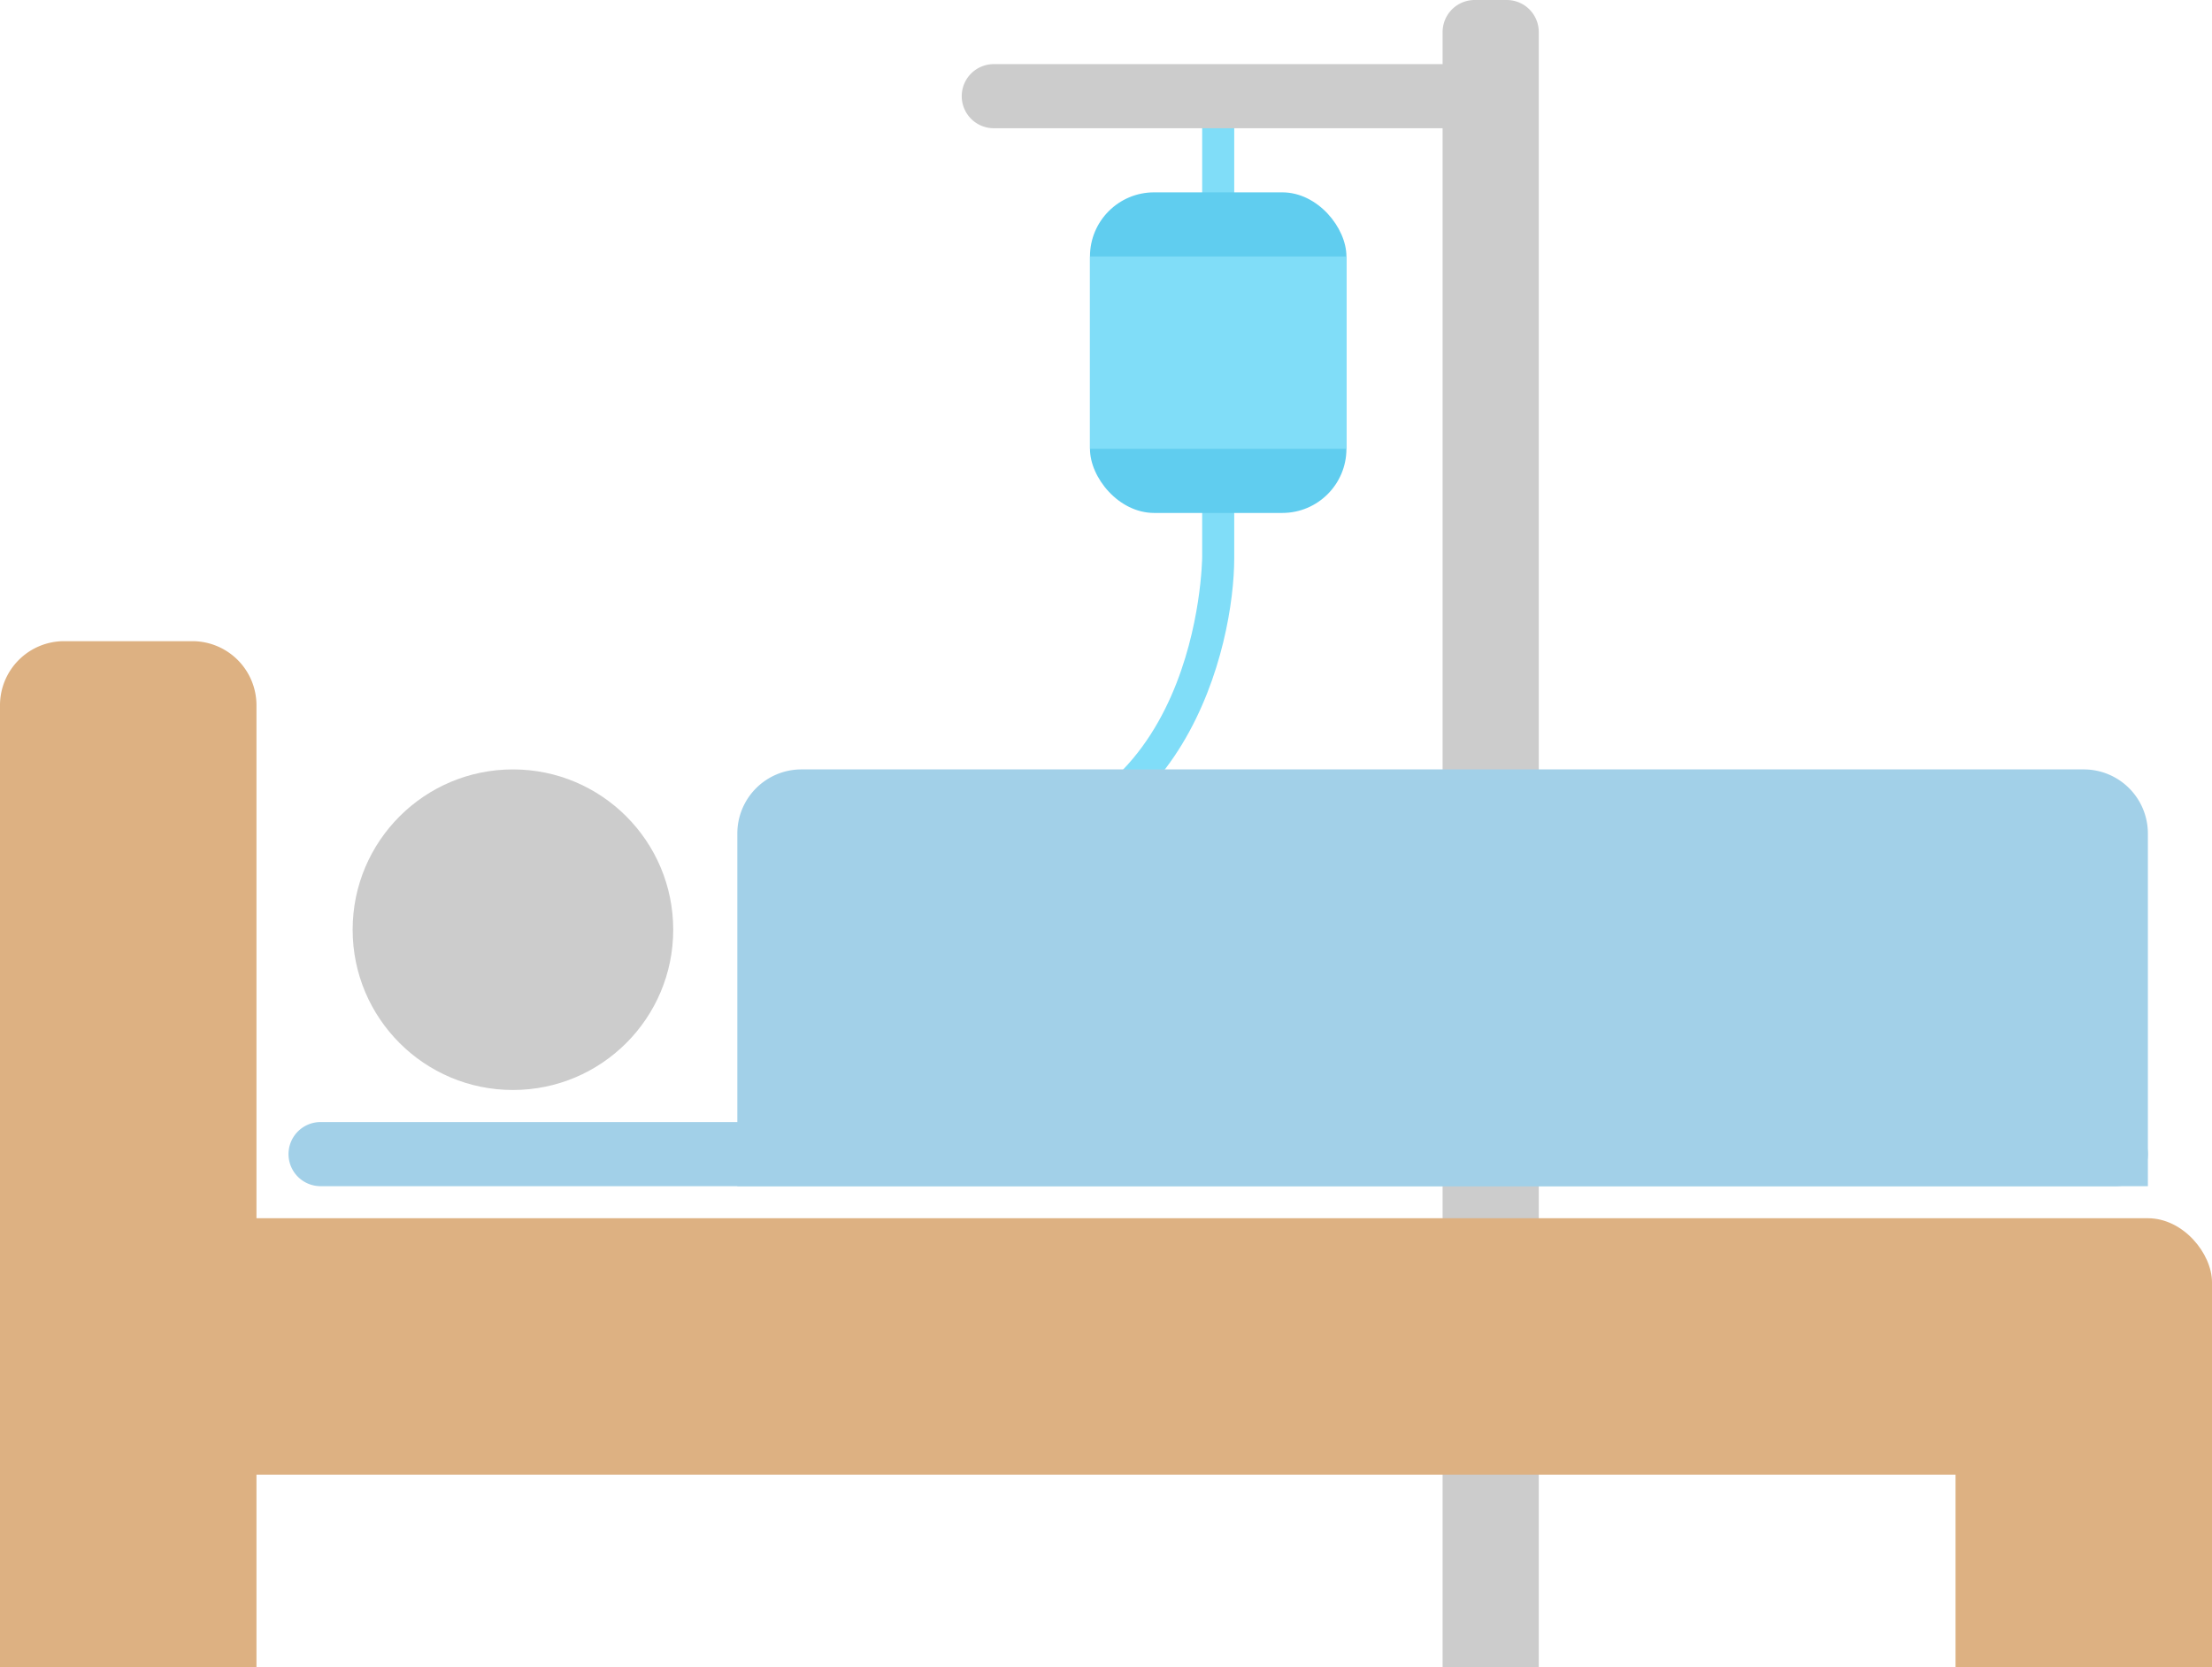 <svg xmlns="http://www.w3.org/2000/svg" width="69" height="52" viewBox="0 0 69 52"><path d="M30,27V26c7.41,0,7.5-8.54,7.5-8.63V3h1V17.41C38.5,20.09,37,27,30,27Z" transform="translate(0)" fill="#80ddf8"/><path d="M45,52V1a1,1,0,0,1,1-1h1a1,1,0,0,1,1,1V52" transform="translate(0)" fill="#ccc"/><path d="M46,2a1,1,0,0,1,1,1h0a1,1,0,0,1-1,1H31a1,1,0,0,1-1-1h0a1,1,0,0,1,1-1Z" transform="translate(0)" fill="#ccc"/><path d="M0,52V22a2,2,0,0,1,2-2H6a2,2,0,0,1,2,2V52" transform="translate(0)" fill="#ddb182"/><path d="M61,52V41a1,1,0,0,1,1-1h6a1,1,0,0,1,1,1V52" transform="translate(0)" fill="#ddb182"/><rect y="38" width="69" height="8" rx="2" fill="#ddb182"/><circle cx="16" cy="29" r="5" fill="#ccc"/><path d="M67,36a1,1,0,0,0-1-1H10a1,1,0,0,0-1,1H9a1,1,0,0,0,1,1H66a1,1,0,0,0,1-1Z" transform="translate(0)" fill="#a2d0e8"/><path d="M67,37V26a2,2,0,0,0-2-2H25a2,2,0,0,0-2,2V37" transform="translate(0)" fill="#a2d0e8"/><rect x="34" y="6" width="8" height="10" rx="2" fill="#60cdef"/><rect x="34" y="8" width="8" height="6" fill="#80ddf8"/></svg>